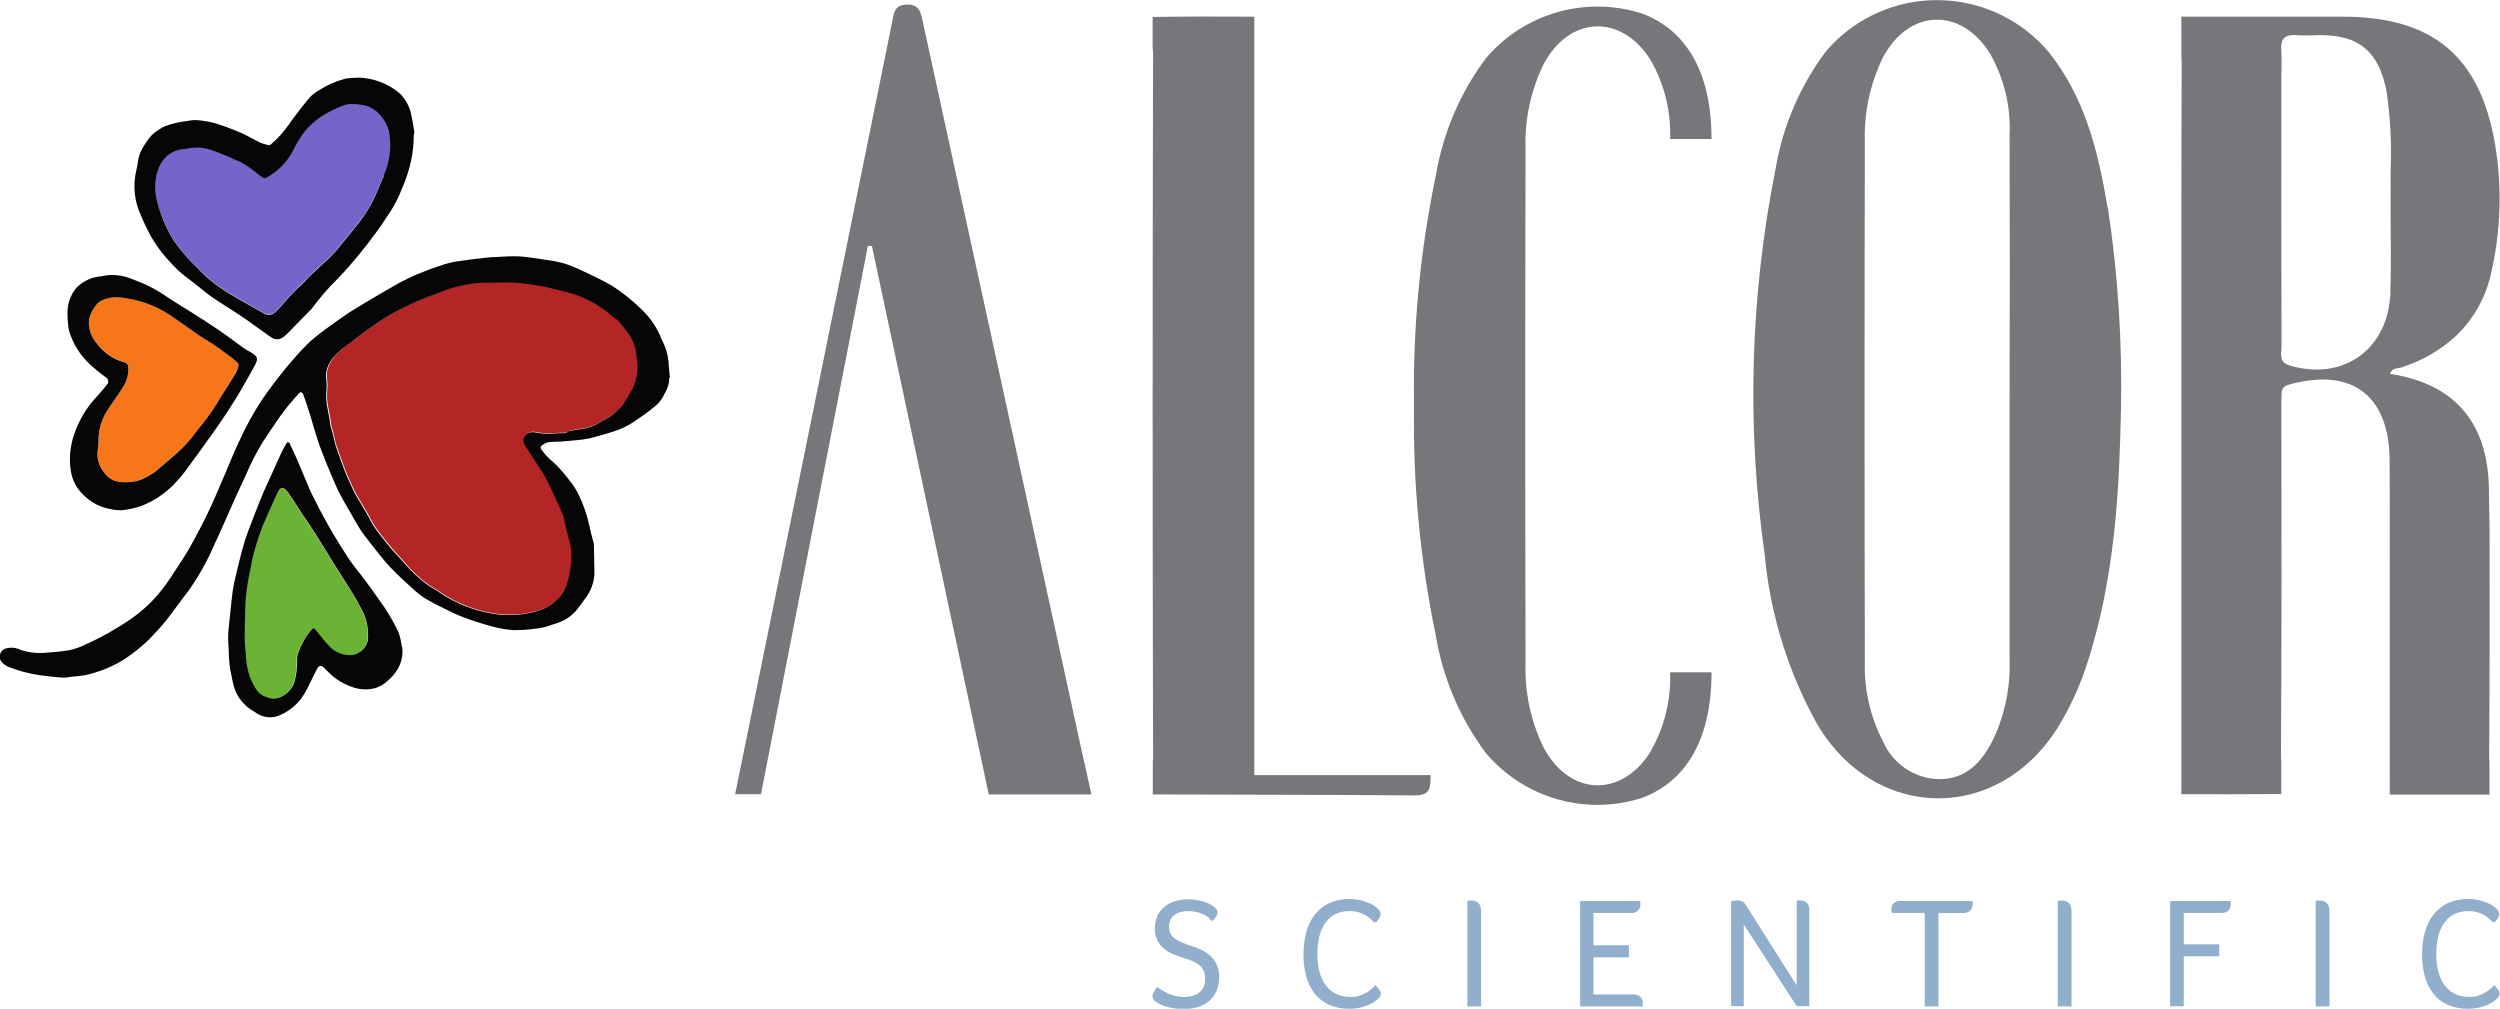 <?xml version="1.0" encoding="UTF-8"?>
<svg xmlns="http://www.w3.org/2000/svg" id="Layer_2" data-name="Layer 2" viewBox="0 0 180 72.63">
  <defs>
    <style>
      .cls-1 {
        fill: #050605;
      }

      .cls-2 {
        fill: #f77619;
      }

      .cls-3 {
        fill: #6ab335;
      }

      .cls-4 {
        fill: #92aecd;
      }

      .cls-5 {
        fill: #b32625;
      }

      .cls-6 {
        fill: #75777b;
      }

      .cls-7 {
        fill: #7565ca;
      }
    </style>
  </defs>
  <g id="Layer_1-2" data-name="Layer 1">
    <g>
      <g>
        <path id="Path_2254" data-name="Path 2254" class="cls-6" d="M144.69,47.46c.07,1.99-.33,3.97-1.18,5.78-.81,1.6-1.91,2.87-3.9,2.86-1.76-.04-3.33-1.1-4.03-2.71-.92-1.77-1.37-3.75-1.31-5.75-.03-12.47-.03-24.93,0-37.4-.07-2.1,.37-4.19,1.29-6.08,1.86-3.53,5.62-3.68,7.73-.29,1.01,1.79,1.5,3.82,1.4,5.87,.02,6.29,.02,12.57,0,18.86,0,6.29,0,12.57,0,18.86m7.06-32.49c-.67-4.05-1.64-8.01-4.3-11.29-3.79-4.41-10.43-4.92-14.84-1.13-.42,.36-.81,.75-1.16,1.17-1.87,2.5-3.11,5.42-3.62,8.5-1.82,9.13-2.08,18.51-.77,27.73,.4,4.29,1.69,8.45,3.79,12.21,4.19,7.06,13.12,7.1,17.39,.09,.81-1.33,1.46-2.75,1.95-4.22,2.16-6.46,2.4-13.17,2.52-18.48,.1-4.88-.21-9.76-.94-14.58"></path>
        <path id="Path_2255" data-name="Path 2255" class="cls-6" d="M78.03,54.74S67.85,8,66.44,1.56c-.14-.62-.21-1.25-1.14-1.23s-.95,.64-1.07,1.28c-.17,.9-11.3,55.57-11.3,55.57h1.86l7.7-39.48,.29,.02,8.41,39.48h7.39l-.54-2.45Z"></path>
        <path id="Path_2256" data-name="Path 2256" class="cls-6" d="M90.31,55.79V1.2c-2.44-.01-4.88-.02-7.32,.02V3.46c.02,.15,.03,.3,.03,.45-.04,16.83-.04,33.67,0,50.5,0,.16,0,.31-.02,.47v2.32c6.27,.02,12.55,.02,18.82,.07,.95,0,1.18-.31,1.18-1.2v-.26h-12.67Z"></path>
        <path id="Path_2257" data-name="Path 2257" class="cls-6" d="M172.11,21.12c0,.16-.02,.31-.04,.46-.37,3.75-3.52,5.83-7.2,4.74-.86-.25-.59-.91-.6-1.44-.02-6.49-.02-12.99-.01-19.48,0-.59,.04-1.18-.01-1.77-.07-.85,.29-1.17,1.11-1.1,.58,.05,1.17,0,1.75,0,2.78,.02,4.13,1.18,4.71,3.97,.29,1.96,.39,3.95,.3,5.93,.01,.81,0,1.61,0,2.41h0v.21c0,2.02,.06,4.05-.02,6.07m.9,5.3c1.35-.44,2.59-1.14,3.65-2.07,1.39-1.25,2.34-2.91,2.72-4.73,.69-3,.79-6.1,.29-9.14-1.07-6.44-4.51-9.27-10.97-9.28-3.88,0-7.76,0-11.63,0V3.94c.01,.17,.02,.36,.02,.56-.02,3.27-.01,6.55-.02,9.82V57.18c2.4,.01,4.79,.01,7.19-.01v-2.4c-.02-.17-.03-.34-.02-.51,.06-8.34,.03-16.67,.03-25.01,0-.32,0-.65,.02-.97,.02-.38,.25-.52,.6-.61,4.46-1.21,7.14,.8,7.17,5.45,.03,4.3,0,8.61,.01,12.91v11.18c1.49,0,2.98,0,4.46,0h2.72v-2.37c-.02-.17-.03-.33-.02-.5,.04-5.39,.04-10.78,.03-16.17-.01-1.04-.03-2.08-.05-3.13-.13-4.75-2.59-7.43-7.11-8.12,.14-.48,.59-.38,.91-.49"></path>
        <path id="Path_2258" data-name="Path 2258" class="cls-6" d="M118.86,54.09c-2.11,3.39-5.87,3.24-7.73-.29-.92-1.89-1.36-3.98-1.29-6.08-.02-6.17-.02-12.33-.02-18.5,0-6.17,0-12.33,.02-18.5-.07-2.1,.37-4.19,1.29-6.08,1.86-3.53,5.62-3.68,7.73-.29,.98,1.72,1.46,3.68,1.39,5.66h2.98c0-6.04-2.84-8.24-5.01-9.04-4.05-1.29-8.48-.02-11.23,3.22-1.87,2.5-3.11,5.42-3.62,8.5-1.13,5.43-1.65,10.97-1.56,16.52-.09,5.55,.44,11.09,1.56,16.52,.51,3.08,1.75,6,3.62,8.5,2.75,3.24,7.18,4.52,11.23,3.22,2.17-.8,5.01-3,5.01-9.04h-2.98c.07,1.98-.41,3.94-1.39,5.66"></path>
      </g>
      <g>
        <path id="Path_2259" data-name="Path 2259" class="cls-4" d="M87.08,66.1c-.19-.14-.4-.26-.62-.34-.29-.11-.59-.16-.9-.16-.22,0-.45,.03-.66,.1-.16,.05-.3,.14-.43,.25-.11,.1-.19,.22-.23,.36-.05,.14-.07,.28-.07,.43,0,.17,.03,.34,.11,.49,.08,.14,.19,.26,.33,.36,.16,.11,.33,.21,.51,.28,.2,.08,.43,.17,.7,.25,.25,.08,.5,.18,.74,.3,.23,.11,.44,.26,.63,.44,.18,.18,.33,.39,.43,.62,.11,.27,.17,.56,.16,.85,0,.34-.06,.68-.18,1-.12,.28-.3,.53-.52,.73-.23,.2-.51,.35-.8,.44-.33,.1-.68,.15-1.03,.15-.39,0-.77-.04-1.15-.14-.3-.07-.58-.19-.84-.36-.16-.08-.27-.24-.28-.42,0-.11,.04-.22,.1-.32,.07-.13,.15-.25,.24-.36,.26,.21,.55,.38,.86,.51,.34,.15,.7,.22,1.07,.22,.25,0,.5-.03,.73-.11,.17-.06,.33-.16,.46-.29,.11-.12,.2-.26,.25-.41,.05-.15,.08-.32,.08-.48,0-.19-.03-.38-.09-.56-.06-.15-.16-.29-.28-.4-.14-.12-.3-.22-.47-.3-.21-.09-.42-.18-.64-.24-.28-.08-.54-.18-.8-.28-.25-.1-.47-.23-.68-.4-.2-.16-.36-.37-.48-.6-.13-.27-.19-.57-.18-.87,0-.31,.06-.62,.18-.9,.12-.25,.29-.47,.5-.65,.22-.18,.48-.32,.76-.4,.31-.09,.63-.14,.95-.14,.3,0,.6,.04,.89,.11,.29,.06,.56,.16,.81,.31,.11,.07,.21,.15,.3,.24,.08,.08,.12,.19,.12,.3,0,.11-.04,.21-.11,.3-.08,.11-.17,.22-.26,.32-.03-.03-.07-.06-.11-.1s-.09-.07-.14-.11"></path>
        <path id="Path_2260" data-name="Path 2260" class="cls-4" d="M98.92,66.4c-.09-.1-.19-.19-.29-.28-.11-.1-.24-.19-.38-.26-.15-.08-.31-.14-.48-.19-.2-.05-.4-.08-.6-.07-.39-.01-.78,.08-1.12,.27-.29,.17-.53,.41-.71,.7-.18,.3-.31,.64-.38,.99-.07,.37-.11,.75-.11,1.13,0,.38,.04,.77,.12,1.14,.07,.35,.21,.69,.4,.99,.19,.29,.44,.53,.74,.7,.35,.18,.75,.27,1.15,.26,.23,0,.46-.03,.67-.11,.19-.06,.36-.15,.53-.25,.13-.08,.25-.18,.36-.28,.07-.06,.14-.13,.2-.21,.1,.09,.19,.19,.26,.29,.08,.09,.13,.2,.14,.32,0,.13-.06,.25-.16,.34-.04,.04-.11,.1-.21,.18-.13,.1-.27,.18-.41,.25-.2,.09-.41,.17-.63,.22-.28,.07-.57,.1-.85,.1-.51,.01-1.02-.09-1.49-.29-.4-.19-.76-.47-1.03-.82-.28-.37-.48-.8-.6-1.25-.13-.51-.2-1.04-.19-1.57,0-.53,.06-1.06,.2-1.58,.12-.46,.32-.88,.61-1.26,.27-.35,.63-.64,1.03-.83,.97-.43,2.09-.4,3.04,.06,.18,.09,.35,.21,.49,.35,.11,.09,.17,.22,.18,.36,0,.11-.04,.22-.1,.31-.06,.1-.13,.2-.2,.29h-.2Z"></path>
        <path id="Path_2261" data-name="Path 2261" class="cls-4" d="M105.65,64.86s.09-.01,.15-.02,.1,0,.13,0c.08,0,.15,0,.23,.02,.08,.02,.16,.05,.22,.1,.08,.06,.14,.13,.18,.22,.05,.12,.08,.25,.08,.38v6.9h-.99v-7.59Z"></path>
        <path id="Path_2262" data-name="Path 2262" class="cls-4" d="M113.76,64.87h4.33s.01,.07,.02,.1c0,.05,0,.09,0,.14,0,.16-.05,.31-.15,.44-.14,.14-.34,.2-.54,.18h-2.69v2.33h2.55v.87h-2.55v2.67h2.85c.19-.02,.38,.05,.53,.18,.11,.12,.17,.27,.17,.44v.1s0,.09,0,.14h-4.51v-7.59Z"></path>
        <path id="Path_2263" data-name="Path 2263" class="cls-4" d="M124.64,64.89c.06-.02,.13-.03,.19-.04,.08-.01,.16-.02,.25-.02,.13,0,.27,.02,.39,.09,.11,.07,.2,.17,.26,.29l3.63,5.73v-6.09s.09-.01,.14-.02,.09,0,.13,0c.07,0,.14,.01,.21,.03,.08,.02,.15,.05,.21,.1,.07,.06,.12,.13,.16,.21,.04,.12,.07,.24,.06,.37v6.9h-.91l-3.81-5.88v5.88h-.91v-7.56Z"></path>
        <path id="Path_2264" data-name="Path 2264" class="cls-4" d="M138.59,65.73h-2.38c-.02-.1-.03-.21-.03-.32,0-.15,.06-.28,.17-.38,.14-.12,.33-.18,.51-.16h5.15s.01,.09,.02,.14c0,.06,0,.1,0,.12,0,.16-.06,.31-.17,.43-.14,.13-.33,.19-.52,.18h-1.77v6.72h-.99v-6.72Z"></path>
        <path id="Path_2265" data-name="Path 2265" class="cls-4" d="M148.16,64.86s.09-.01,.14-.02,.1,0,.14,0c.08,0,.15,0,.23,.02,.08,.02,.16,.05,.22,.1,.08,.06,.14,.13,.18,.22,.05,.12,.08,.25,.08,.38v6.9h-.99v-7.59Z"></path>
        <path id="Path_2266" data-name="Path 2266" class="cls-4" d="M156.26,64.87h4.33s.01,.07,.02,.1c0,.05,0,.09,0,.14,0,.16-.05,.31-.15,.44-.15,.14-.35,.2-.55,.18h-2.68v2.26h2.55v.86h-2.55v3.6h-.98v-7.58Z"></path>
        <path id="Path_2267" data-name="Path 2267" class="cls-4" d="M166.73,64.86s.09-.01,.14-.02,.1,0,.14,0c.08,0,.15,0,.23,.02,.08,.02,.16,.05,.22,.1,.08,.06,.14,.13,.18,.22,.05,.12,.08,.25,.08,.38v6.9h-.99v-7.59Z"></path>
        <path id="Path_2268" data-name="Path 2268" class="cls-4" d="M179.48,66.4c-.09-.1-.19-.19-.29-.28-.11-.1-.24-.19-.38-.26-.15-.08-.31-.14-.48-.19-.2-.05-.4-.08-.6-.07-.39-.01-.78,.08-1.12,.27-.29,.17-.53,.41-.71,.7-.18,.3-.31,.64-.38,.99-.07,.37-.11,.75-.11,1.13,0,.38,.04,.77,.12,1.14,.07,.35,.21,.69,.4,.99,.19,.29,.44,.53,.74,.7,.35,.18,.75,.27,1.14,.26,.23,0,.46-.03,.67-.11,.19-.06,.36-.15,.53-.25,.13-.08,.25-.18,.36-.28,.07-.06,.14-.13,.2-.21,.1,.09,.19,.19,.26,.29,.08,.09,.13,.2,.14,.32,0,.13-.06,.25-.16,.34-.04,.04-.11,.1-.21,.18-.13,.1-.27,.18-.42,.25-.2,.09-.41,.17-.63,.22-.28,.07-.57,.1-.85,.1-.51,.01-1.02-.09-1.49-.29-.4-.19-.76-.47-1.03-.82-.28-.37-.48-.8-.6-1.25-.13-.51-.2-1.04-.19-1.57,0-.53,.06-1.06,.2-1.58,.12-.46,.32-.88,.61-1.26,.28-.35,.63-.63,1.03-.83,.97-.43,2.09-.4,3.04,.06,.18,.09,.35,.21,.49,.35,.11,.09,.17,.22,.18,.36,0,.11-.04,.22-.1,.31-.06,.1-.13,.2-.2,.29h-.2Z"></path>
      </g>
      <g>
        <path id="Path_2269" data-name="Path 2269" class="cls-5" d="M45.86,25.8c.05,.43,.04,.87-.01,1.31-.06,.39-.2,.76-.42,1.09-.17,.31-.35,.62-.55,.91-.25,.29-.52,.56-.83,.79-.26,.2-.57,.31-.84,.49-.37,.24-.78,.39-1.21,.45-.3,.04-.6,.09-.9,.14-.04,0-.07,.01-.1,.03-.21,.2-.48,.14-.73,.15s-.51,.05-.76,.04c-.32,0-.64-.04-.96-.1-.37-.09-.75,.14-.84,.51,0,.01,0,.02,0,.03,.01,.17,.07,.33,.17,.46,.25,.41,.53,.81,.79,1.21,.24,.37,.5,.74,.7,1.13,.27,.51,.51,1.05,.75,1.57,.17,.34,.32,.69,.46,1.04,.11,.32,.16,.66,.24,1,.06,.26,.13,.52,.2,.78,.03,.09,.06,.18,.08,.27,.04,.26,.08,.52,.09,.78,.01,.69-.09,1.38-.3,2.04-.09,.39-.29,.75-.56,1.05-.33,.36-.72,.64-1.16,.84-.38,.15-.77,.26-1.18,.33-.3,.06-.61,.09-.92,.1-.31,.02-.62,.02-.92,0-.4-.04-.79-.1-1.18-.19-.46-.1-.91-.24-1.34-.41-.7-.26-1.36-.61-1.97-1.03-.25-.18-.54-.32-.79-.5-.62-.44-1.18-.96-1.67-1.55-.31-.38-.68-.72-.99-1.1-.41-.49-.81-.99-1.18-1.51-.21-.3-.36-.64-.54-.96-.28-.49-.59-.97-.86-1.46-.17-.3-.3-.62-.44-.93-.12-.26-.24-.51-.33-.77-.21-.56-.42-1.12-.61-1.68-.12-.35-.18-.72-.27-1.08-.06-.16-.1-.32-.13-.48-.06-.66-.27-1.29-.3-1.96,0-.14,0-.28,0-.42,.04-.3,.04-.61,0-.91-.03-.18-.04-.36,0-.54,.03-.18,.09-.36,.16-.53,.1-.19,.21-.37,.34-.53,.36-.42,.79-.78,1.26-1.08,.4-.31,.79-.63,1.2-.92,.54-.38,1.09-.77,1.67-1.1,.63-.36,1.29-.68,1.95-.97,.54-.24,1.1-.43,1.65-.63,.41-.18,.83-.32,1.27-.42,.56-.15,1.14-.23,1.72-.26,.65,.03,1.3-.05,1.94-.03,.4,.01,.79,.05,1.19,.1,.22,.03,.44,.06,.67,.09,.52,.08,1.03,.2,1.54,.32,.46,.11,.91,.24,1.36,.37,0,0,.01,0,.02,.01,.95,.33,1.84,.84,2.59,1.51,.15,.15,.37,.23,.51,.39,.29,.34,.56,.71,.83,1.07,.05,.07,.09,.15,.12,.23,.22,.44,.34,.91,.36,1.4"></path>
        <path id="Path_2270" data-name="Path 2270" class="cls-7" d="M28.06,9.62c.16,1.01,.02,2.04-.4,2.96-.07,.15-.14,.31-.21,.46-.2,.47-.38,.94-.61,1.39-.35,.69-.78,1.33-1.28,1.92-.46,.55-.9,1.12-1.36,1.67-.19,.22-.41,.42-.62,.63-.45,.42-.88,.82-1.31,1.22-.14,.13-.25,.29-.38,.42-.23,.23-.48,.43-.7,.66-.13,.14-.25,.27-.38,.42-.25,.28-.5,.56-.75,.84-.12,.14-.26,.26-.41,.36-.24,.12-.52,.09-.73-.08-.57-.31-1.13-.64-1.7-.96-.22-.13-.44-.25-.65-.38-.14-.1-.28-.18-.42-.27-.45-.29-.88-.61-1.28-.97l-.05-.04c-.16-.15-.32-.31-.48-.47,0-.01-.01-.02-.02-.03-.08-.1-.17-.18-.27-.25-.57-.56-1.09-1.17-1.55-1.83-.25-.39-.47-.81-.64-1.25-.13-.29-.25-.58-.35-.88-.1-.3-.18-.6-.25-.9-.11-.46-.12-.94-.05-1.41,.05-.4,.17-.78,.37-1.13,.09-.14,.19-.28,.3-.4,.33-.36,.79-.58,1.27-.62h.1c.34-.08,.69-.12,1.03-.12,.39,.03,.76,.11,1.12,.25,.31,.11,.62,.24,.93,.37,.33,.14,.66,.29,1,.44,.31,.17,.6,.36,.88,.58,.23,.17,.44,.36,.67,.52,.07,.05,.16,.06,.25,.03,.82-.43,1.49-1.1,1.93-1.92,.16-.31,.32-.62,.51-.91,.18-.3,.39-.57,.63-.82,.31-.32,.66-.61,1.04-.85,.38-.23,.78-.43,1.19-.6,.22-.11,.46-.18,.7-.22,.28-.01,.57,0,.84,.05,.53,.06,1.01,.31,1.35,.71,.37,.39,.61,.87,.7,1.4"></path>
        <path id="Path_2271" data-name="Path 2271" class="cls-3" d="M26.41,44.96c.06,.33,.08,.66,.07,.99-.05,.66-.58,1.19-1.25,1.24-.14,0-.29,0-.43-.03-.44-.09-.85-.32-1.15-.65-.33-.34-.61-.72-.91-1.09-.16-.21-.25-.2-.42,.02-.38,.48-.68,1.01-.88,1.59-.06,.14-.08,.3-.08,.45,.02,.56-.05,1.13-.2,1.67-.15,.41-.44,.74-.81,.96-.37,.24-.85,.26-1.24,.07-.61-.19-.81-.72-1.05-1.2-.24-.57-.37-1.18-.38-1.8-.03-.39-.09-.78-.09-1.17,0-.74,.02-1.48,.04-2.22,.01-.43,.04-.86,.1-1.29,.06-.44,.14-.89,.23-1.32,.1-.51,.19-1.02,.33-1.52,.12-.42,.25-.84,.4-1.26,.07-.19,.14-.37,.22-.56,.33-.8,.71-1.58,1.06-2.38,.08-.17,.2-.34,.36-.32,.13,.02,.28,.17,.37,.3,.22,.31,.42,.63,.63,.94l.42,.65c.3,.44,.59,.86,.86,1.28,.46,.72,.9,1.46,1.35,2.19s.93,1.45,1.38,2.18c.24,.39,.45,.79,.67,1.19,.03,.05,.05,.1,.08,.15,.15,.3,.26,.62,.32,.95"></path>
        <path id="Path_2272" data-name="Path 2272" class="cls-2" d="M16.77,25.8c.15,.15,.41,.3,.41,.44-.04,.26-.14,.51-.29,.73-.3,.51-.62,1-.94,1.5-.4,.72-.86,1.4-1.37,2.04-.35,.38-.63,.83-.97,1.22-.28,.32-.58,.62-.9,.91-.52,.46-1.05,.9-1.58,1.35-.21,.13-.4,.24-.58,.35-.32,.19-.68,.3-1.05,.34-.31,.05-.63,.05-.94,0-.37-.06-.7-.24-.94-.52-.24-.25-.42-.55-.52-.88-.09-.29-.11-.6-.06-.9,.04-.28,.06-.56,.05-.85,.03-.72,.26-1.43,.66-2.03,.34-.55,.76-1.06,1.09-1.62,.3-.45,.44-.99,.39-1.53-.03-.12-.12-.22-.24-.26-.82-.21-1.54-.71-2.04-1.4-.25-.29-.43-.64-.51-1.02-.06-.24-.06-.5-.02-.74,.11-.42,.32-.8,.61-1.11,.18-.16,.41-.28,.65-.33,.27-.08,.54-.11,.82-.1,.42,.04,.85,.11,1.26,.21,.52,.12,1.03,.3,1.51,.53,.19,.09,.38,.19,.56,.29,.47,.27,.9,.61,1.35,.91,.6,.41,1.17,.86,1.8,1.22,.23,.13,.46,.28,.68,.44,.37,.26,.73,.54,1.09,.8,0,0,.01,.01,.02,.02"></path>
        <path id="Path_2273" data-name="Path 2273" class="cls-1" d="M28.93,46.59c0-.1-.02-.19-.04-.29-.04-.27-.11-.54-.21-.8-.39-.83-.86-1.62-1.41-2.35l-.05-.07c-.29-.4-.56-.81-.86-1.2-.42-.57-.9-1.12-1.29-1.71l-.03-.05c-.33-.51-.66-1.03-.97-1.55-.21-.35-.41-.7-.6-1.05-.18-.32-.35-.64-.52-.97-.23-.45-.46-.88-.66-1.33-.05-.11-.1-.23-.15-.35-.25-.59-.49-1.19-.75-1.78l-.04-.1c-.13-.3-.28-.6-.42-.9-.03-.08-.06-.16-.11-.23-.05-.02-.11-.02-.16,.01-.14,.22-.26,.45-.38,.68-.29,.62-.56,1.24-.84,1.86-.15,.34-.32,.67-.46,1.02-.01,.03-.02,.06-.04,.09-.23,.55-.45,1.1-.66,1.65-.24,.63-.5,1.26-.69,1.9-.24,.79-.42,1.6-.62,2.4-.09,.37-.17,.74-.22,1.12-.06,.42-.1,.85-.14,1.27-.06,.61-.15,1.22-.18,1.83-.02,.4,.03,.79,.04,1.19,0,.65,.08,1.3,.23,1.93,.05,.29,.12,.58,.22,.86,.22,.57,.61,1.05,1.11,1.4,.12,.08,.25,.14,.37,.23,.55,.41,1.29,.46,1.89,.13,.55-.26,1.03-.65,1.4-1.14,.25-.36,.47-.75,.65-1.15,.16-.31,.3-.64,.47-.95s.33-.32,.56-.07c.06,.06,.12,.12,.18,.18,.57,.61,1.31,1.04,2.11,1.26h.03c.43,.11,.88,.1,1.31-.01,.34-.1,.66-.29,.92-.54,.4-.33,.72-.76,.91-1.25,.14-.38,.18-.79,.13-1.19m-2.45-.64c-.05,.66-.58,1.19-1.25,1.24-.6,.02-1.18-.23-1.58-.68-.33-.34-.62-.72-.91-1.09-.16-.21-.25-.2-.42,.02-.38,.48-.68,1.01-.88,1.59-.06,.15-.08,.3-.08,.46,.02,.56-.05,1.13-.2,1.67-.15,.41-.44,.74-.81,.96-.37,.24-.85,.26-1.24,.07-.61-.19-.81-.72-1.05-1.2-.24-.57-.37-1.18-.38-1.8-.03-.39-.09-.78-.09-1.17,0-.74,.02-1.48,.04-2.22,.01-.43,.04-.86,.1-1.29,.06-.44,.14-.89,.23-1.32,.1-.51,.19-1.02,.33-1.52,.12-.42,.25-.84,.4-1.26,.07-.19,.14-.37,.21-.56,.33-.8,.71-1.58,1.06-2.38,.08-.17,.2-.34,.36-.32,.13,.02,.28,.17,.37,.3,.22,.31,.42,.63,.63,.94l.42,.65c.3,.44,.59,.86,.86,1.28,.46,.72,.9,1.46,1.35,2.19s.93,1.45,1.38,2.18c.24,.39,.45,.79,.67,1.19,.03,.05,.05,.1,.08,.15,.15,.3,.26,.62,.32,.95,.06,.33,.08,.66,.07,.99"></path>
        <path id="Path_2274" data-name="Path 2274" class="cls-1" d="M48.23,27.17c-.03-.36-.08-.72-.09-1.08-.05-.56-.21-1.1-.48-1.6-.29-.78-.75-1.49-1.33-2.08-.7-.7-1.47-1.33-2.31-1.86-.29-.16-.58-.33-.88-.47-.46-.23-.92-.45-1.38-.66-.17-.08-.35-.16-.53-.23-.2-.09-.4-.16-.61-.22-.39-.11-.78-.19-1.18-.24-.53-.08-1.06-.17-1.59-.23-.14-.01-.28-.03-.42-.04-.54-.02-1.09,0-1.63,.04-.25,0-.5,.02-.75,.05-.64,.07-1.29,.14-1.93,.24-.36,.04-.72,.12-1.07,.22-.62,.2-1.24,.42-1.84,.67-.52,.21-1.02,.45-1.52,.72-.83,.46-1.64,.95-2.47,1.44-.37,.23-.74,.44-1.09,.67-.58,.4-1.17,.8-1.73,1.22-.25,.19-.5,.37-.73,.57-.2,.16-.39,.33-.57,.51-.49,.49-.96,1.02-1.4,1.55l-.13,.16c-.26,.32-.52,.64-.77,.97-.3,.39-.59,.79-.87,1.19-.66,.99-1.23,2.04-1.73,3.13-.35,.74-.65,1.5-.97,2.25l-.07,.16c-.38,.88-.74,1.77-1.16,2.64s-.85,1.7-1.32,2.53c-.37,.65-.79,1.28-1.2,1.9-.33,.52-.69,1.02-1.09,1.5-.6,.7-1.29,1.32-2.06,1.84-1.08,.73-2.22,1.36-3.41,1.88-.31,.14-.63,.24-.96,.31-.61,.1-1.24,.15-1.86,.19-.53,.03-1.06-.04-1.57-.2-.38-.2-.83-.23-1.23-.08-.29,.17-.41,.54-.25,.84,.15,.21,.36,.37,.6,.46,.7,.28,1.44,.47,2.18,.58,.27,.03,.55,.07,.82,.1,.34,.03,.67,.08,1.01,.08,.21,0,.42-.07,.64-.08,.57-.03,1.14-.14,1.68-.33,.67-.21,1.32-.51,1.92-.88,.67-.44,1.3-.94,1.87-1.5,.42-.43,.82-.87,1.2-1.34,.52-.65,.99-1.35,1.51-2,.76-1.05,1.41-2.19,1.92-3.38,.52-1.08,.98-2.19,1.47-3.28,.08-.18,.17-.36,.25-.55,.2-.43,.41-.85,.6-1.29,.07-.17,.14-.33,.22-.5,.39-.85,.84-1.66,1.37-2.43,.38-.56,.75-1.12,1.16-1.66,.32-.43,.68-.82,1.03-1.23,.14-.16,.27-.12,.34,.08,.16,.46,.32,.92,.47,1.39,.24,.78,.44,1.57,.72,2.33,.39,1.04,.81,2.07,1.27,3.08,.28,.62,.66,1.2,.99,1.8,.22,.38,.43,.76,.66,1.12,.21,.32,.45,.62,.69,.93,.47,.59,.92,1.2,1.44,1.75,.57,.61,1.2,1.17,1.82,1.73,.25,.22,.52,.42,.8,.59,.33,.2,.68,.38,1.03,.55,.54,.26,1.07,.54,1.62,.75,.7,.26,1.42,.49,2.14,.68,.49,.13,.99,.22,1.5,.25,.45,0,.91-.02,1.36-.08,.29-.03,.59-.07,.87-.14,.28-.07,.56-.19,.84-.27,.54-.16,1.02-.47,1.4-.89,.23-.28,.45-.57,.65-.87,.41-.51,.65-1.13,.69-1.79,0-.69-.03-1.38-.04-2.08,0-.03,0-.06,0-.09-.11-.43-.24-.85-.32-1.29-.17-.78-.43-1.53-.77-2.24-.2-.4-.44-.78-.73-1.12-.33-.44-.7-.86-1.11-1.24-.33-.27-.62-.58-.86-.92-.04-.06-.05-.2-.02-.22,.14-.13,.3-.23,.48-.28,.31-.06,.64-.03,.96-.06,.51-.04,1.02-.08,1.53-.14,.31-.04,.62-.1,.92-.19,.62-.18,1.25-.34,1.85-.58,.42-.18,.83-.41,1.2-.69,.51-.33,.99-.7,1.45-1.09,.22-.23,.4-.5,.53-.8,.21-.33,.32-.71,.32-1.1m-2.38-.06c-.06,.39-.2,.76-.42,1.09-.17,.31-.35,.62-.55,.91-.25,.29-.52,.56-.83,.79-.26,.2-.57,.31-.84,.49-.37,.24-.78,.39-1.21,.45-.3,.04-.6,.09-.9,.14-.04,0-.07,.01-.1,.03-.22,.2-.48,.14-.73,.15s-.51,.05-.76,.04c-.32,0-.64-.04-.96-.1-.37-.09-.75,.14-.84,.51,0,.01,0,.02,0,.03,.01,.17,.07,.33,.17,.46,.25,.41,.53,.81,.78,1.21,.24,.37,.5,.74,.7,1.13,.27,.51,.51,1.05,.75,1.57,.17,.34,.32,.69,.46,1.04,.11,.32,.16,.66,.24,1,.06,.26,.13,.52,.2,.78,.03,.09,.06,.18,.08,.27,.04,.26,.08,.52,.09,.78,.01,.69-.09,1.38-.3,2.04-.09,.39-.28,.75-.56,1.05-.33,.36-.72,.64-1.16,.84-.38,.15-.77,.26-1.17,.33-.3,.06-.61,.09-.92,.1-.31,.02-.62,.02-.92,0-.4-.04-.79-.1-1.18-.19-.46-.1-.91-.24-1.34-.41-.7-.26-1.36-.61-1.97-1.03-.25-.18-.54-.32-.79-.5-.62-.44-1.18-.96-1.67-1.54-.32-.38-.68-.72-1-1.1-.41-.49-.81-.99-1.18-1.51-.21-.3-.36-.64-.54-.96-.28-.49-.59-.97-.86-1.46-.17-.3-.3-.62-.44-.93-.11-.26-.24-.51-.33-.77-.21-.56-.42-1.12-.61-1.68-.11-.35-.18-.72-.27-1.08-.06-.16-.1-.32-.14-.48-.06-.66-.27-1.29-.3-1.96,0-.14,0-.28,0-.42,.04-.3,.04-.61,0-.91-.03-.18-.04-.36,0-.54,.03-.18,.09-.36,.16-.53,.1-.19,.21-.37,.34-.53,.37-.42,.8-.78,1.27-1.08,.4-.31,.79-.63,1.2-.92,.54-.38,1.09-.77,1.67-1.1,.63-.36,1.29-.68,1.95-.97,.54-.24,1.1-.43,1.65-.63,.41-.18,.83-.32,1.27-.42,.56-.15,1.14-.23,1.72-.26,.65,.03,1.3-.05,1.94-.03,.4,.01,.79,.05,1.19,.1,.22,.03,.44,.06,.67,.09,.52,.08,1.03,.2,1.54,.32,.46,.11,.91,.24,1.36,.37,0,0,.01,0,.02,.01,.95,.33,1.84,.84,2.59,1.51,.15,.15,.37,.23,.51,.39,.29,.34,.56,.71,.83,1.07,.05,.07,.09,.15,.12,.23,.22,.44,.34,.91,.36,1.4,.05,.43,.04,.87-.01,1.31"></path>
        <path id="Path_2275" data-name="Path 2275" class="cls-1" d="M29.82,9.42c-.08-.48-.16-.97-.28-1.44-.15-.49-.42-.94-.8-1.29-.81-.67-1.82-1.06-2.87-1.1-.29,.01-.58,.02-.87,.05-.11,.02-.21,.04-.32,.08-.57,.16-1.11,.4-1.61,.72-.29,.15-.55,.35-.78,.58-.4,.48-.78,.97-1.15,1.47-.12,.16-.24,.32-.35,.49-.37,.52-.8,1-1.29,1.42-.05,.04-.1,.05-.16,.05-.19-.04-.38-.09-.56-.16-.49-.23-.95-.52-1.44-.73-.59-.26-1.2-.48-1.82-.68-.44-.12-.89-.2-1.34-.23-.1,0-.2,0-.3,0-.18,.02-.36,.05-.54,.08-.48,.06-.95,.17-1.41,.34-.18,.07-.35,.16-.5,.27-.26,.16-.5,.36-.69,.6-.14,.2-.28,.4-.41,.61-.22,.35-.37,.74-.41,1.15-.04,.39-.18,.77-.21,1.17-.09,.8,.02,1.61,.32,2.36,.24,.6,.51,1.19,.82,1.76,.31,.54,.67,1.05,1.08,1.53,.29,.34,.6,.66,.92,.97,.32,.29,.66,.54,1,.8l.16,.12c.31,.24,.6,.49,.91,.73,.14,.11,.28,.21,.43,.31,.71,.49,1.45,.92,2.16,1.41,.62,.42,1.22,.88,1.84,1.31,.05,.03,.1,.07,.15,.1,.23,.18,.53,.21,.79,.07,.15-.09,.29-.2,.41-.33,.44-.45,.89-.9,1.33-1.36l.37-.38s.03-.03,.05-.05c.55-.75,1.16-1.46,1.82-2.11,.54-.55,1.04-1.13,1.53-1.72,.44-.53,.86-1.08,1.27-1.64l.16-.22c.3-.41,.57-.85,.86-1.27,.34-.53,.63-1.09,.85-1.68,.27-.6,.48-1.24,.63-1.88,.15-.65,.22-1.31,.22-1.98,.03-.08,.04-.17,.04-.26m-2.17,3.16c-.07,.15-.14,.31-.21,.46-.2,.47-.38,.94-.61,1.39-.35,.69-.78,1.33-1.28,1.92-.46,.55-.9,1.12-1.36,1.67-.19,.22-.41,.42-.62,.63-.45,.42-.88,.82-1.31,1.22-.14,.13-.25,.29-.38,.42-.23,.23-.48,.43-.7,.66-.13,.14-.25,.27-.38,.41-.25,.28-.5,.56-.75,.84-.12,.14-.26,.26-.41,.36-.24,.12-.52,.09-.73-.08-.57-.31-1.13-.64-1.7-.96-.22-.13-.44-.25-.65-.38-.14-.09-.28-.18-.42-.27-.45-.29-.88-.61-1.28-.97l-.05-.04c-.16-.15-.32-.31-.48-.47,0-.01-.01-.02-.02-.03-.08-.1-.16-.18-.26-.25-.57-.56-1.09-1.17-1.55-1.82-.25-.4-.47-.81-.65-1.25-.13-.29-.25-.58-.34-.88-.1-.3-.18-.6-.25-.9-.11-.46-.12-.94-.05-1.41,.05-.4,.17-.78,.37-1.13,.09-.14,.19-.28,.3-.4,.33-.36,.79-.58,1.27-.62h.1c.34-.08,.69-.12,1.03-.12,.39,.03,.76,.11,1.12,.25,.31,.11,.62,.24,.93,.37,.33,.14,.67,.29,1,.44,.31,.17,.6,.36,.88,.58,.23,.17,.44,.36,.67,.52,.07,.05,.16,.06,.25,.03,.82-.43,1.5-1.1,1.93-1.92,.16-.31,.32-.62,.51-.91,.18-.3,.39-.57,.63-.82,.31-.32,.66-.61,1.04-.85,.38-.23,.78-.43,1.19-.6,.22-.11,.46-.18,.7-.22,.28-.01,.57,0,.84,.05,.53,.06,1.01,.31,1.35,.71,.37,.39,.61,.87,.7,1.4,.16,1,.02,2.03-.4,2.96"></path>
        <path id="Path_2276" data-name="Path 2276" class="cls-1" d="M18.09,25.38c-.17-.09-.33-.18-.49-.28-.39-.28-.78-.57-1.16-.85-.24-.18-.49-.35-.74-.52-.1-.07-.2-.13-.3-.2-.55-.37-1.11-.72-1.66-1.07-.2-.13-.4-.25-.61-.38-.48-.3-.95-.59-1.42-.91-.58-.38-1.2-.7-1.85-.94-.12-.05-.24-.09-.36-.14-.54-.23-1.12-.32-1.7-.28-.19,.02-.38,.06-.57,.09-.66,.06-1.27,.35-1.73,.82-.43,.52-.66,1.18-.64,1.85,0,.24,.01,.49,.04,.73,0,.16,.03,.31,.06,.46,.26,.94,.78,1.78,1.49,2.45,.37,.34,.76,.66,1.16,.95,.16,.08,.23,.29,.15,.45-.01,.02-.03,.05-.05,.07-.14,.19-.3,.37-.47,.57-.23,.26-.46,.51-.67,.76-.55,.69-.97,1.48-1.25,2.32-.26,.78-.35,1.61-.24,2.42,.07,.73,.41,1.41,.95,1.91,.53,.53,1.22,.88,1.96,1,.25,.06,.51,.08,.77,.08,.45-.05,.9-.14,1.33-.28,.97-.36,1.83-.94,2.53-1.69,.31-.33,.6-.67,.86-1.04,.65-.88,1.29-1.77,1.93-2.67,.34-.48,.67-.96,.99-1.45,.31-.48,.62-.97,.91-1.46,.36-.62,.72-1.25,1.06-1.89,.24-.45,.16-.62-.28-.87m-2.14,3.09c-.4,.72-.86,1.4-1.37,2.04-.35,.38-.63,.83-.97,1.22-.28,.32-.58,.62-.9,.91-.52,.46-1.05,.9-1.58,1.35-.21,.13-.4,.24-.58,.35-.32,.19-.68,.3-1.05,.34-.31,.04-.63,.04-.94,0-.37-.06-.7-.24-.94-.52-.24-.25-.42-.55-.52-.88-.09-.29-.11-.6-.06-.9,.04-.28,.06-.56,.05-.85,.03-.72,.26-1.43,.66-2.03,.34-.55,.76-1.06,1.09-1.62,.3-.45,.44-.99,.39-1.53-.03-.12-.12-.22-.24-.26-.82-.21-1.55-.71-2.04-1.4-.25-.29-.43-.64-.51-1.02-.05-.24-.06-.5-.02-.74,.11-.42,.32-.8,.61-1.11,.18-.16,.41-.28,.65-.33,.27-.08,.54-.11,.82-.1,.42,.04,.85,.11,1.26,.21,.52,.12,1.03,.3,1.51,.53,.19,.09,.38,.19,.56,.29,.47,.27,.9,.61,1.35,.91,.6,.41,1.17,.85,1.8,1.22,.23,.13,.46,.28,.68,.44,.37,.26,.73,.54,1.09,.8,0,0,.01,.01,.02,.02,.15,.15,.41,.3,.41,.44-.04,.26-.14,.51-.29,.73-.3,.51-.62,1-.94,1.5"></path>
      </g>
    </g>
  </g>
</svg>
